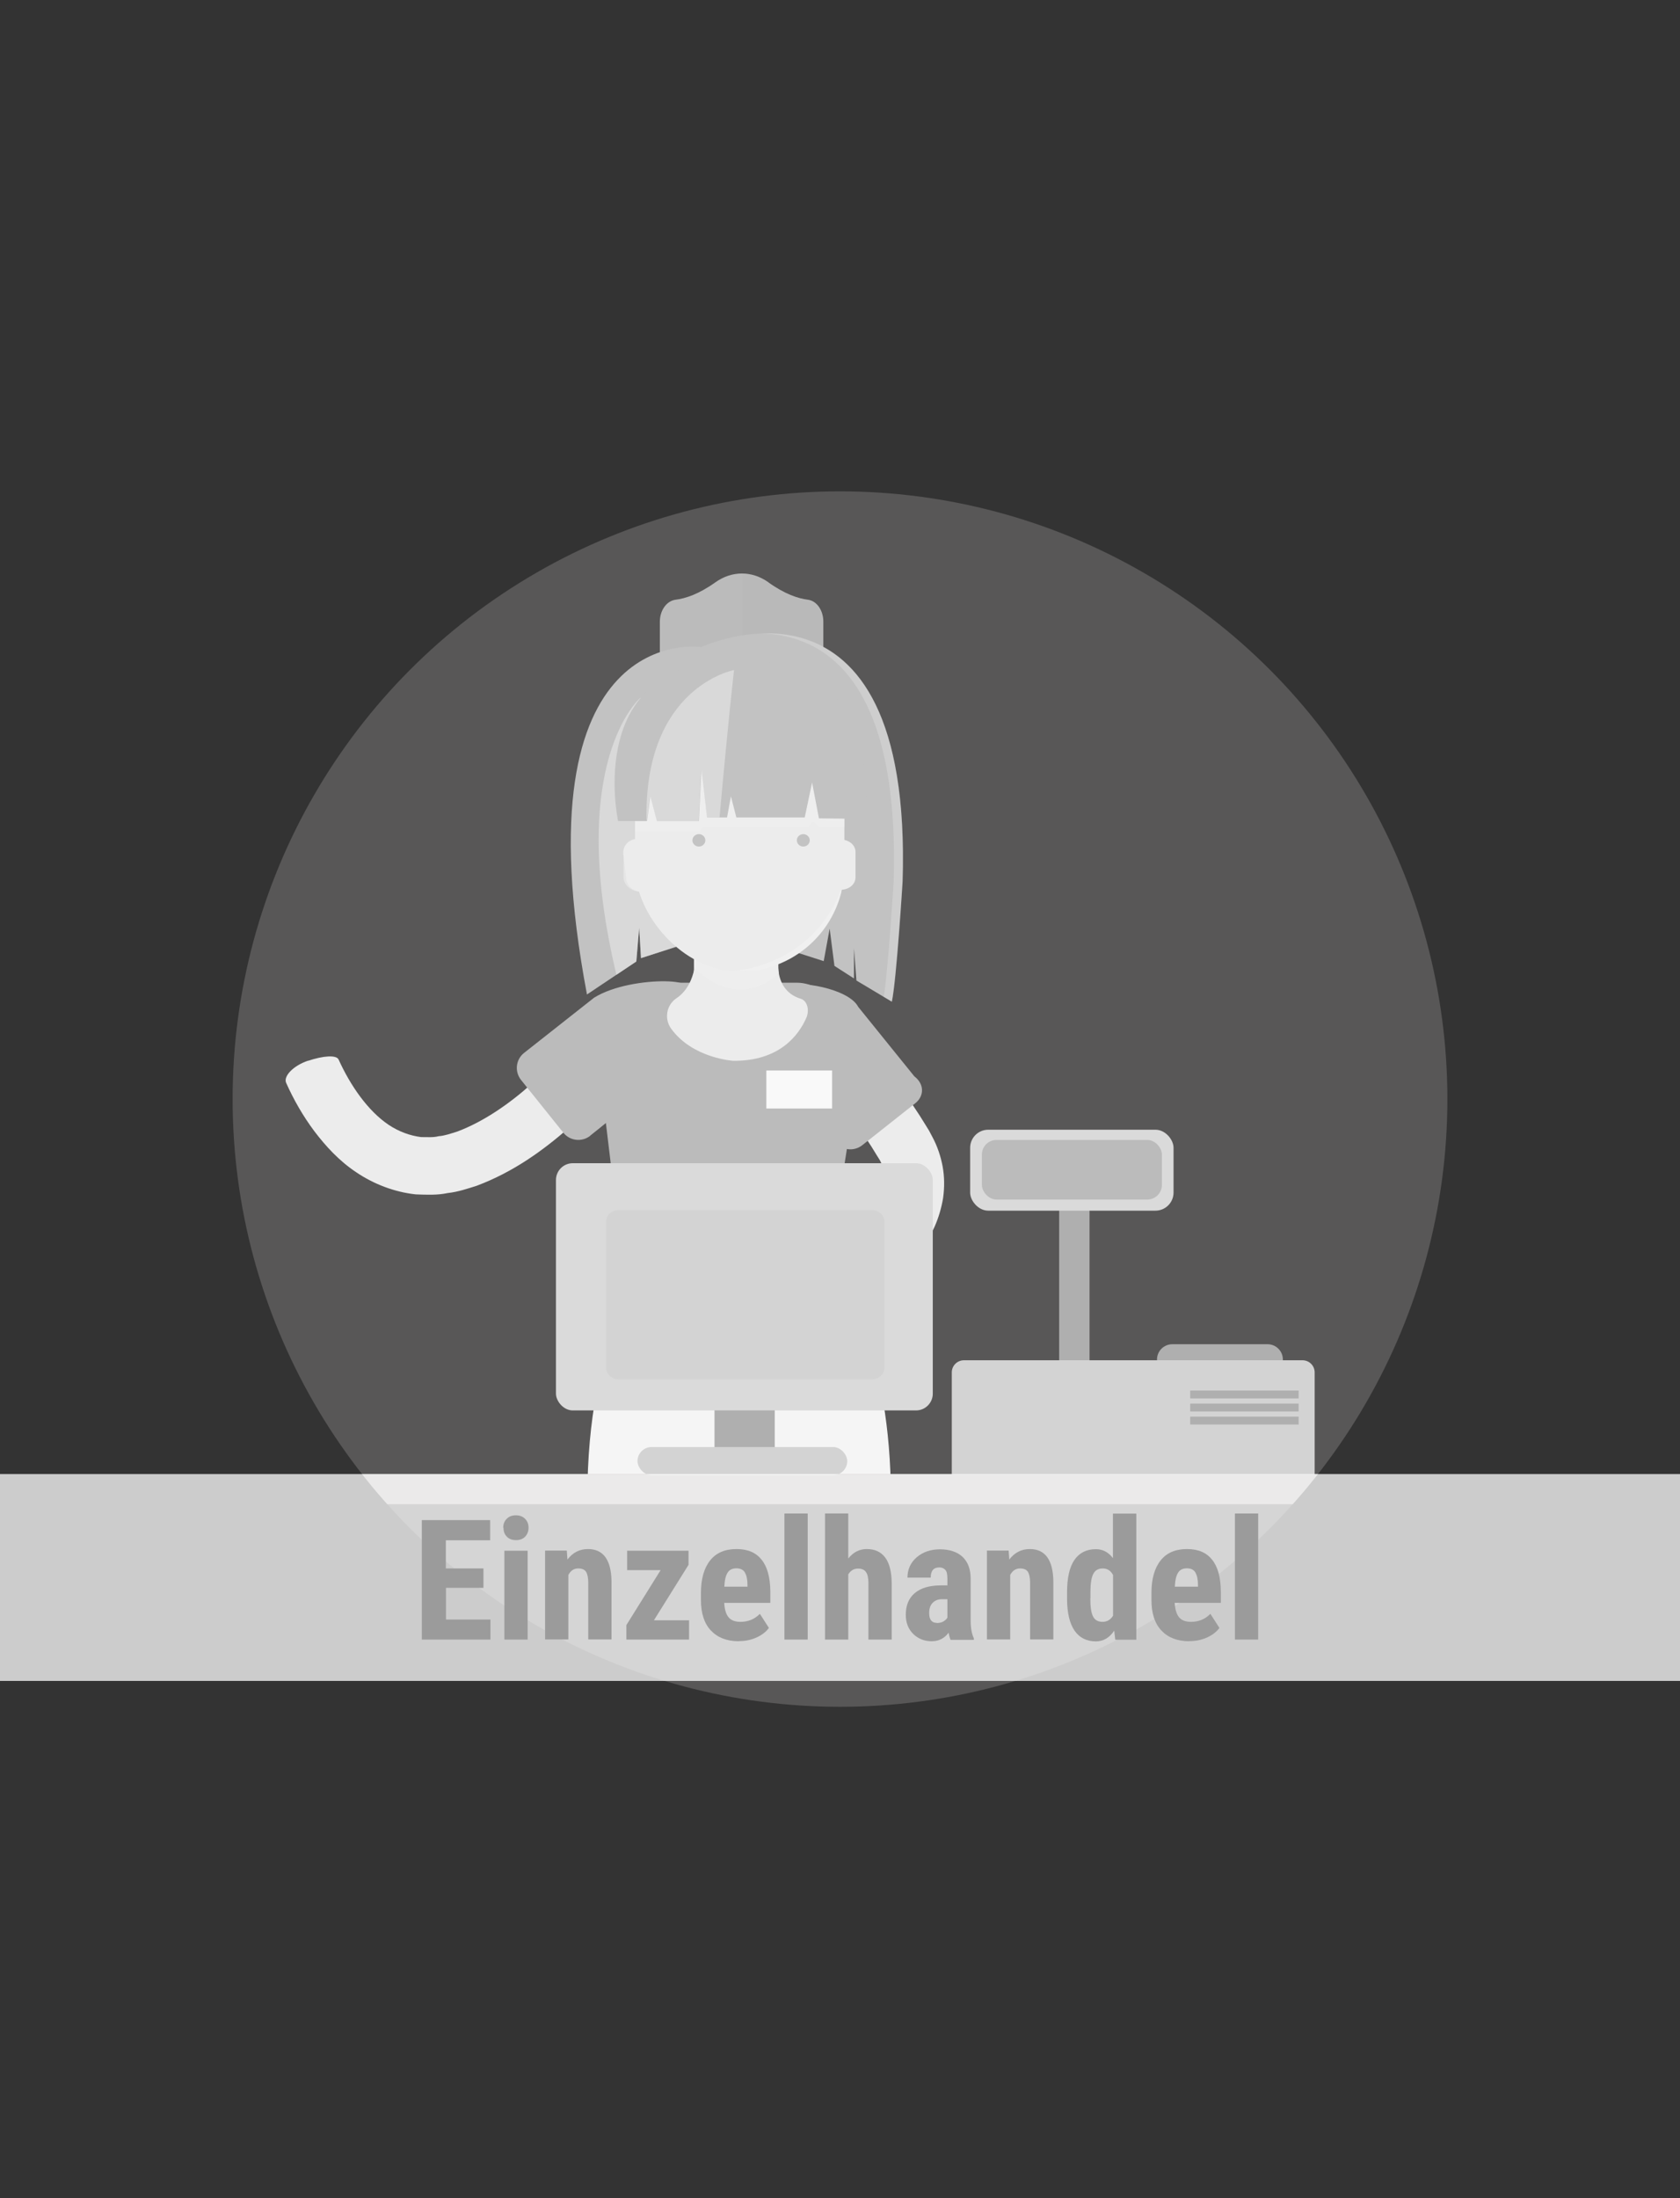 <?xml version="1.0" encoding="UTF-8"?>
<!--
  - $Id$
  -
  - This document contains trade secret data which is the property of
  - markt.de GmbH & Co KG. Information contained herein may not be used,
  - copied or disclosed in whole or part except as permitted by written
  - agreement from markt.de GmbH & Co KG.
  -
  - Copyright (C) 2025 markt.de GmbH & Co KG / Munich / Germany
  -->

<svg xmlns="http://www.w3.org/2000/svg" version="1.1" xmlns:xlink="http://www.w3.org/1999/xlink" viewBox="0 0 130 170">
  <rect x="0" y="0" width="130" height="170" fill="#333333" stroke="none"/>
  <!-- Generator: Adobe Illustrator 29.3.1, SVG Export Plug-In . SVG Version: 2.1.0 Build 151)  -->
  <defs>
    <style>
      .st0, .st1, .st2 {
        fill: #fff;
      }

      .st0, .st3 {
        opacity: .2;
      }

      .st4 {
        fill: #f0f0f0;
        mix-blend-mode: multiply;
        opacity: .49;
      }

      .st5 {
        fill: #c3c3c3;
      }

      .st6 {
        fill: #dadada;
      }

      .st7 {
        opacity: .15;
      }

      .st7, .st8 {
        fill: #adadad;
      }

      .st9 {
        opacity: .3;
      }

      .st9, .st10 {
        fill: #aeacaa;
      }

      .st11 {
        fill: #9b9b9b;
      }

      .st12 {
        fill: none;
      }

      .st13 {
        fill: url(#radial-gradient);
      }

      .st14 {
        fill: #afafaf;
      }

      .st15 {
        fill: #d3d3d3;
      }

      .st16 {
        isolation: isolate;
      }

      .st17 {
        fill: #c2c2c2;
      }

      .st2 {
        opacity: .75;
      }

      .st18 {
        fill: #ececec;
      }

      .st19 {
        fill: #f9f9f9;
      }

      .st20 {
        fill: #f5f5f5;
      }

      .st21 {
        fill: #bbb;
      }

      .st22 {
        clip-path: url(#clippath);
      }

      .st23 {
        fill: #f1f1f1;
      }
    </style>
    <radialGradient id="radial-gradient" cx="9439.45" cy="-131.8" fx="9439.45" fy="-131.8" r=".09" gradientTransform="translate(8760.62 182.59) rotate(179.97) scale(.92 -.96)" gradientUnits="userSpaceOnUse">
      <stop offset=".03" stop-color="#ebebeb"/>
      <stop offset=".34" stop-color="#e6e6e6"/>
      <stop offset=".5" stop-color="#e1e1e1"/>
      <stop offset=".77" stop-color="#d6d6d6"/>
      <stop offset="1" stop-color="#cacaca"/>
    </radialGradient>
    <clipPath id="clippath">
      <circle class="st12" cx="65" cy="85" r="47"/>
    </clipPath>
  </defs>
  <g class="st16">
    <g id="Ebene_2">
      <circle class="st9" cx="65" cy="85" r="47"/>
      <g>
        <g>
          <g>
            <path class="st21" d="M59.46,45.04c1.29.92,2.31,1.25,3.05,1.34.7.09,1.2.83,1.2,1.7v3.05h-12.65v-3.05c0-.87.52-1.61,1.22-1.7.74-.09,1.78-.42,3.07-1.34s2.84-.91,4.12,0Z"/>
            <path class="st7" d="M59.43,45.04c1.25.92,2.31,1.25,3.02,1.34.68.09,1.22.83,1.22,1.7v3.05h-6.23v-6.77c.81,0,1.36.23,1.98.69Z"/>
          </g>
          <path class="st21" d="M48.47,100.05h15.3l2.95-18.72c0-2.25-2.67-5.33-5.05-5.33h-9.92c-2.41,0-5.51,3.21-5.51,5.49l2.23,18.56Z"/>
          <path class="st20" d="M49.78,98.8h14.9v-.14c.63.43,4.24,5.99,4.26,17.14l-23.49.04c.01-12.67,4.34-17.03,4.34-17.03Z"/>
          <path class="st23" d="M53.69,75.58l1.22,1.34c1.15,1.25,3,1.24,4.14-.04l1.18-1.3v-7.64h-6.53v7.64Z"/>
          <polygon class="st8" points="47.85 100.33 66.23 100.33 65.31 98.25 48.77 98.25 47.85 100.33"/>
          <path class="st13" d="M51.42,59.81c.07.14.11.22.11.22-.04-.07-.08-.14-.11-.22Z"/>
          <path class="st18" d="M23.84,82.04c1.16-.39,2.19-.47,2.36-.1.92,2.03,2.27,3.97,3.87,5.05.8.53,1.65.84,2.52.95.45-.01.89.05,1.36-.07.46-.03.95-.21,1.44-.36,1.97-.74,3.95-2.08,5.73-3.67,1.79-1.58,3.48-3.39,4.98-5.28.28-.35,1.28-.03,2.28.69,1,.72,1.53,1.67,1.22,2.07-1.68,2.11-3.49,4.07-5.54,5.87-2.04,1.79-4.34,3.45-7.16,4.51-.73.23-1.45.48-2.27.57-.79.17-1.63.13-2.46.1-1.67-.18-3.27-.81-4.59-1.7-1.34-.89-2.37-2.02-3.26-3.19-.88-1.18-1.59-2.42-2.18-3.74-.22-.5.54-1.32,1.7-1.71Z"/>
          <path class="st21" d="M45.67,87.83l6.66-5.35c.63-.51.73-1.43.23-2.07l-.62-3.51c3.7-1.17-2.97-1.61-5.97.26l-5.43,4.28c-.63.51-.73,1.43-.23,2.07l3.29,4.1c.51.63,1.43.73,2.07.23Z"/>
          <path class="st18" d="M62.16,101.35c-.54-1.1-.74-2.12-.4-2.31,1.83-1.04,3.61-2.32,4.95-3.76.68-.71,1.21-1.48,1.55-2.22.33-.75.43-1.42.31-2.08-.07-.33-.17-.66-.36-1l-.13-.26-.22-.35-.43-.7c-.6-.92-1.22-1.84-1.88-2.73-1.31-1.77-2.75-3.49-4.27-5.03-.28-.29.19-1.21,1.02-2.11.84-.9,1.82-1.34,2.14-1.01,1.71,1.75,3.24,3.58,4.68,5.52.71.97,1.39,1.96,2.05,2.97l.48.77.24.39.27.51c.36.67.63,1.45.78,2.25.15.81.15,1.64.04,2.44-.13.79-.36,1.55-.66,2.23-.62,1.36-1.46,2.48-2.36,3.45-1.82,1.93-3.85,3.36-6.02,4.6-.42.23-1.24-.46-1.78-1.57Z"/>
          <path class="st21" d="M64.65,88.35l-5.3-6.7c-.5-.64-.4-1.56.24-2.07l1.39-3.29c.64-.5,4.68.13,5.43,1.58l4.34,5.37c.83.64.73,1.56.09,2.07l-4.12,3.26c-.64.5-1.56.4-2.07-.24Z"/>
          <path class="st17" d="M54.26,50.04s16.4-7.63,15.58,18.16c0,0-.47,7.57-.83,9.27l-2.74-1.64-.19-2.49v2.33s-1.51-.97-1.51-.97l-.37-2.88-.46,2.51-3.28-1.05-6.2-23.24Z"/>
          <g class="st3">
            <path class="st1" d="M58.98,48.99c4.69.15,10.66,3.4,10.17,19.21,0,0-.41,6.67-.76,8.89l.63.37c.37-1.69.83-9.27.83-9.27.52-16.6-6.09-19.36-10.86-19.21Z"/>
          </g>
          <path class="st17" d="M54.26,50.04s-14.33-2.17-8.84,26.87l3.82-2.55.22-2.6.14,2.34,12.92-4.17-8.25-19.89Z"/>
          <path class="st4" d="M52.25,54.46l-2.71-.48s-5.78,4.92-1.84,21.41l1.54-1.03.22-2.6.14,2.34,9.34-3.01-6.68-16.63Z"/>
          <path class="st18" d="M60.32,73.44s-.78,3.06,1.64,3.8c.54.17.67.91.45,1.44-.58,1.35-2.07,3.39-5.67,3.36,0,0-3.15-.19-4.81-2.49-.55-.77-.36-1.84.43-2.36.79-.53,1.64-1.71,1.5-4.34l6.46.6Z"/>
          <path class="st4" d="M53.73,74.86c.12-.51.18-1.13.13-1.88l6.46.54s-.24.85-.04,1.72c-1.07,1-3.49,2.49-6.56-.38Z"/>
          <path class="st18" d="M65.07,64.93v2.47c0,.48-.06.95-.17,1.4.05,0,.11.01.17.01h0c.62,0,1.13-.42,1.13-.95v-1.98c0-.52-.5-.94-1.12-.95Z"/>
          <path class="st4" d="M49.36,64.93v2.47c0,.48.07,1,.18,1.45-.05,0-.1.06-.16.06h0c-.62,0-1.13-.53-1.13-1.05v-1.98c0-.52.56-.94,1.11-.95Z"/>
          <rect class="st18" x="49.15" y="53.44" width="16.2" height="21.71" rx="8.1" ry="8.1" transform="translate(114.49 128.58) rotate(180)"/>
          <path class="st4" d="M63.45,58.13l-11.48.73s-.06.01-.09.03l-2.71,1.98c-.02.22-.03.44-.03.67v2.76h4.95c.09,0,.17-.07.17-.17h0c0-.09.07-.17.17-.17h8.01c.05,0,.1-.02.13-.06l.22-.28c.06-.08.18-.09.25-.01l.28.3s.08.05.12.05h1.9v-2.42c0-.08,0-.15,0-.23l-1.73-3.1c-.03-.06-.09-.09-.16-.09Z"/>
          <path class="st0" d="M56.72,75.13s0,0,0,0l1.7-.07c3.26-.47,5.89-2.88,6.68-6.03l-.04-.22s-1.57,5.47-8.34,6.31Z"/>
          <rect class="st18" x="48.34" y="64.87" width="2.26" height="4.09" rx="1.06" ry="1.06" transform="translate(-7.34 6.11) rotate(-6.58)"/>
          <ellipse class="st5" cx="54.08" cy="64.99" rx=".5" ry=".48"/>
          <ellipse class="st5" cx="62.16" cy="64.99" rx=".5" ry=".48"/>
          <path class="st17" d="M57.28,51.18s10.39-1.55,9.73,12.15l-3.64-.04-.53-2.77-.57,2.7h-5.29l-.42-1.63-.3,1.63h-1.55l-.43-3.73-.2,4.01h-3.25l-.51-1.93-.25,1.93h-2.24s-2.79-12.72,9.47-12.32Z"/>
          <path class="st4" d="M56.8,51.82s-7,1.29-6.77,11.67h.02l.25-1.93.51,1.93h3.25l.2-4.01.43,3.73h.99c.2-2.25.69-7.57,1.12-11.39Z"/>
          <rect class="st19" x="59.3" y="82.79" width="5.09" height="2.94"/>
        </g>
        <g class="st22">
          <rect class="st10" x="26.33" y="114" width="76.67" height="2.33"/>
        </g>
        <g>
          <path class="st14" d="M90.71,103.96h7.38c.65,0,1.18.53,1.18,1.18v2.48h-9.74v-2.48c0-.65.53-1.18,1.18-1.18Z"/>
          <rect class="st14" x="81.96" y="92.23" width="2.35" height="13.07"/>
          <rect class="st14" x="55.29" y="108.31" width="4.66" height="4.25"/>
          <rect class="st15" x="49.33" y="111.91" width="16.23" height="2.18" rx="1.09" ry="1.09"/>
          <path class="st15" d="M101.74,114.05h-28.09v-7.91c0-.52.42-.94.94-.94h26.2c.52,0,.94.42.94.94v7.91Z"/>
          <rect class="st14" x="92.1" y="107.54" width="8.39" height=".61" transform="translate(192.59 215.69) rotate(-180)"/>
          <rect class="st14" x="92.1" y="108.55" width="8.39" height=".61" transform="translate(192.59 217.71) rotate(-180)"/>
          <rect class="st14" x="92.1" y="109.56" width="8.39" height=".61" transform="translate(192.59 219.73) rotate(-180)"/>
          <rect class="st6" x="75.07" y="87.37" width="15.74" height="6.26" rx="1.4" ry="1.4"/>
          <rect class="st21" x="75.98" y="88.16" width="13.93" height="4.61" rx="1.13" ry="1.13"/>
          <rect class="st6" x="43.02" y="89.96" width="29.16" height="19.12" rx="1.3" ry="1.3"/>
          <path class="st15" d="M67.48,106.67h-19.62c-.53,0-.96-.4-.96-.89v-11.3c0-.49.43-.89.96-.89h19.62c.53,0,.96.4.96.89v11.3c0,.49-.43.89-.96.89Z"/>
        </g>
      </g>
      <rect class="st2" y="114" width="130" height="16"/>
      <g>
        <path class="st11" d="M37.42,122.8h-2.91v2.45h3.44v1.55h-5.31v-9.24h5.29v1.56h-3.43v2.18h2.91v1.5Z"/>
        <path class="st11" d="M38.94,118.15c0-.28.09-.51.27-.69s.41-.27.71-.27.53.09.71.27.27.41.27.69-.09.5-.26.69c-.18.18-.41.27-.71.27s-.54-.09-.71-.27c-.18-.18-.26-.41-.26-.69ZM40.83,126.8h-1.8v-6.87h1.8v6.87Z"/>
        <path class="st11" d="M43.86,119.93l.05.68c.41-.54.94-.81,1.59-.81,1.18,0,1.79.83,1.82,2.48v4.51h-1.8v-4.38c0-.39-.06-.67-.17-.85-.12-.18-.32-.26-.61-.26-.33,0-.58.17-.76.5v4.99h-1.8v-6.87h1.69Z"/>
        <path class="st11" d="M50.6,125.31h2.72v1.49h-4.85v-1.12l2.65-4.25h-2.59v-1.5h4.75v1.09l-2.68,4.29Z"/>
        <path class="st11" d="M57.17,126.93c-.92,0-1.64-.28-2.16-.83s-.77-1.34-.77-2.36v-.55c0-1.08.24-1.92.71-2.51s1.15-.88,2.04-.88,1.51.28,1.95.83.66,1.37.67,2.45v.88h-3.57c.03.51.14.88.34,1.12s.51.35.92.35c.6,0,1.1-.21,1.5-.62l.7,1.09c-.22.3-.54.55-.96.74s-.87.28-1.36.28ZM56.04,122.71h1.8v-.17c0-.41-.08-.72-.2-.93s-.35-.32-.66-.32-.54.11-.68.34c-.14.22-.23.58-.25,1.08Z"/>
        <path class="st11" d="M62.5,126.8h-1.8v-9.75h1.8v9.75Z"/>
        <path class="st11" d="M65.64,120.53c.39-.49.87-.73,1.43-.73.63,0,1.1.22,1.43.66s.49,1.1.5,1.97v4.37h-1.8v-4.35c0-.4-.06-.69-.19-.87-.12-.18-.33-.27-.61-.27-.33,0-.58.15-.76.45v5.04h-1.8v-9.75h1.8v3.48Z"/>
        <path class="st11" d="M73.55,126.8c-.05-.11-.1-.28-.15-.53-.32.44-.76.66-1.31.66s-1.05-.19-1.43-.57c-.38-.38-.57-.87-.57-1.48,0-.72.23-1.28.69-1.67.46-.39,1.12-.59,1.98-.6h.55v-.55c0-.31-.05-.53-.16-.65s-.26-.19-.46-.19c-.45,0-.67.26-.67.79h-1.8c0-.63.24-1.16.71-1.57.48-.41,1.08-.62,1.81-.62s1.34.2,1.75.59c.41.39.62.95.62,1.68v3.23c0,.59.09,1.06.25,1.39v.11h-1.81ZM72.49,125.52c.2,0,.37-.04.51-.12s.24-.18.31-.29v-1.43h-.43c-.3,0-.54.1-.72.29-.18.19-.26.45-.26.78,0,.51.2.76.6.76Z"/>
        <path class="st11" d="M78.05,119.93l.05.68c.41-.54.94-.81,1.59-.81,1.18,0,1.79.83,1.82,2.48v4.51h-1.8v-4.38c0-.39-.06-.67-.17-.85-.12-.18-.32-.26-.61-.26-.33,0-.58.17-.76.5v4.99h-1.8v-6.87h1.69Z"/>
        <path class="st11" d="M82.57,123.16c0-1.13.19-1.97.57-2.52s.94-.83,1.66-.83c.53,0,.97.23,1.32.69v-3.44h1.81v9.75h-1.63l-.08-.7c-.37.55-.84.83-1.42.83-.72,0-1.27-.28-1.65-.83-.38-.55-.57-1.36-.58-2.42v-.52ZM84.37,123.61c0,.68.07,1.15.22,1.42.14.27.39.4.73.4s.62-.16.81-.48v-3.14c-.18-.34-.44-.51-.8-.51-.33,0-.57.13-.72.4s-.23.74-.23,1.42v.48Z"/>
        <path class="st11" d="M92.03,126.93c-.92,0-1.64-.28-2.16-.83s-.77-1.34-.77-2.36v-.55c0-1.08.24-1.92.71-2.51s1.15-.88,2.04-.88,1.51.28,1.95.83.66,1.37.67,2.45v.88h-3.57c.03.51.14.88.34,1.12s.51.35.92.35c.6,0,1.1-.21,1.5-.62l.7,1.09c-.22.3-.54.55-.96.74s-.87.28-1.36.28ZM90.9,122.71h1.8v-.17c0-.41-.08-.72-.2-.93s-.35-.32-.66-.32-.54.11-.68.34c-.14.22-.23.58-.25,1.08Z"/>
        <path class="st11" d="M97.36,126.8h-1.8v-9.75h1.8v9.75Z"/>
      </g>
    </g>
  </g>
</svg>